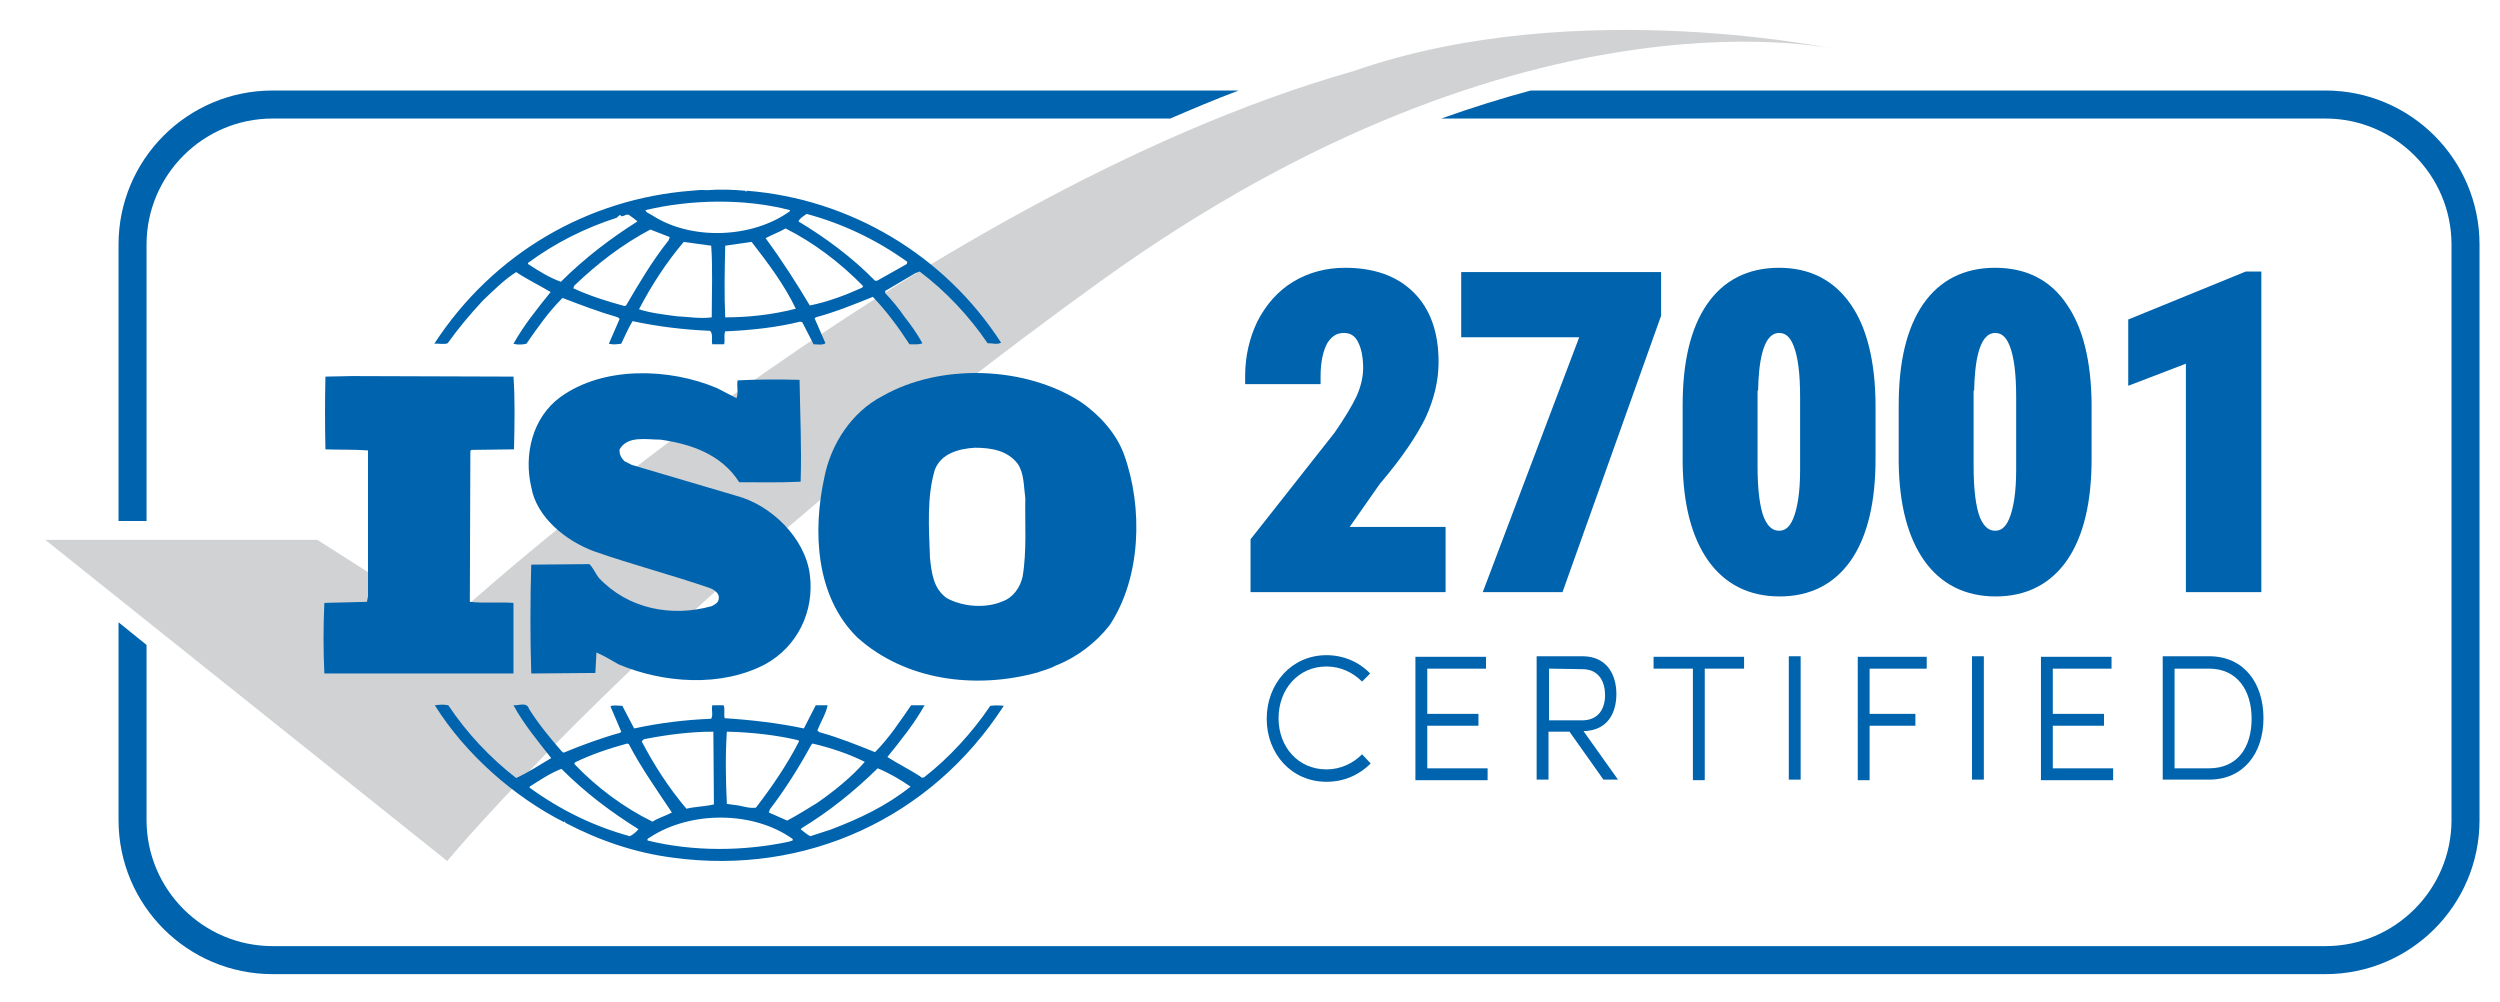 <svg enable-background="new 0 0 464 186" viewBox="0 0 464 186" xmlns="http://www.w3.org/2000/svg"><path d="m8.4 100.2h50.5l24.2 15.4s85.7-79 168.1-102.4c41.8-14.6 90.9-3.8 90.9-3.8s-58.1-14.6-137.7 42.7-121.4 107.7-121.4 107.7z" fill="#d0d2d3"/><g fill="#0063ad"><path d="m254.4 141.7c-2.1 2.1-4.9 3.4-8.2 3.4-6.5 0-11.1-5.2-11.1-11.7s4.6-11.8 11.1-11.8c3.2 0 6.1 1.3 8.1 3.4l-1.5 1.5c-1.7-1.7-4-2.8-6.6-2.8-5.3 0-8.9 4.3-8.9 9.6s3.6 9.5 8.9 9.5c2.6 0 4.9-1.1 6.6-2.8z"/><path d="m275.8 121.9v2.2h-10.9v8.4h9.5v2.2h-9.5v7.9h11.2v2.2h-13.4v-22.9z"/><path d="m300.3 144.7h-2.7l-6.3-8.9h-3.9v8.9h-2.2v-22.9h8.5c4.6 0 6.3 3.5 6.3 7s-1.6 6.8-6.1 6.9zm-12.8-20.6v9.6h6.1c3.2 0 4.3-2.3 4.3-4.7s-1.1-4.8-4.2-4.8z"/><path d="m323.7 121.9v2.2h-7.3v20.7h-2.2v-20.7h-7.3v-2.2z"/><path d="m334.2 144.7h-2.2v-22.9h2.2z"/><path d="m357.6 121.9v2.2h-10.6v8.4h8.5v2.2h-8.5v10.1h-2.2v-22.9z"/><path d="m368.2 144.7h-2.2v-22.9h2.2z"/><path d="m391.9 121.9v2.2h-10.9v8.4h9.5v2.2h-9.5v7.9h11.2v2.2h-13.4v-22.9z"/><path d="m401.4 144.7v-22.9h8.6c6.5 0 10.1 5 10.1 11.5s-3.7 11.4-10.1 11.4zm2.2-2.1h6.4c5.3 0 7.9-3.9 7.9-9.2s-2.7-9.3-7.9-9.3h-6.4z"/><path d="m133 72c-8.8-3.7-21-4.1-29 1.7-5.2 3.8-6.8 10.7-5.4 16.7 1 5.7 6.5 10 11.6 11.9 7.1 2.5 14.5 4.4 21.7 6.9.7.3 1.7 1 1.5 1.9 0 .7-.7 1.1-1.3 1.4-7.5 2.1-15.6.5-21-5.3-.6-.8-1-1.8-1.7-2.5l-10.8.1c-.2 6.5-.2 13.9 0 20.2l11.9-.1.2-3.8c1.4.6 2.7 1.4 4.1 2.2 8.3 3.5 19 4.3 27.2 0 6-3.3 9.2-9.8 8.3-16.7-.9-6.8-7.2-12.9-13.7-14.6l-19.3-5.7-1.4-.7c-.6-.6-1-1.3-.9-2.2 1.5-2.6 5-1.8 7.6-1.8 5.6.8 11.3 2.7 14.6 7.9 3.5 0 7.6.1 11.4-.1.2-6.5-.1-12.3-.2-18.9-3.6-.1-8-.1-11.5.1-.2 1 .2 2.3-.2 3.3z"/><path d="m196 123.5.3-.1c3.6-1.5 7-4 9.6-7.3 5.9-8.8 6.3-21.9 2.7-31.8-1.4-3.8-4.4-7.2-8-9.7-10.4-6.7-26.1-7.2-36.8-1.1-5.8 3-9.6 9-10.8 15.1-2.2 10.1-1.6 22.1 6.1 29.7 8.9 8 21.9 9.7 33.5 6.5.4-.2 2.2-.6 3.4-1.3zm-6.2-16.5c-.4 1.9-1.7 3.9-3.7 4.6-3.2 1.4-7.5 1-10.4-.6-2.5-1.8-2.8-4.7-3.1-7.5-.2-5.5-.6-11.3.9-16.3 1.2-3.1 4.5-3.9 7.4-4.1 3.1 0 6.1.5 8 3 1.2 1.8 1.1 4.2 1.4 6.4-.1 4.4.3 9.8-.5 14.5z"/><path d="m68.1 111.7-7.9.2c-.2 4.5-.2 8.8 0 13.1h35.1v-13.1c-2.6-.2-5.6.1-8.1-.2l.1-28 .2-.2 7.9-.1c.1-4.5.2-9.4-.1-13.5l-30-.1-4.9.1c-.1 4.2-.1 9.2 0 13.5 2.7.1 5.3 0 7.9.2v27.1z"/><path d="m138.6 35.4-.1.2-.2-.2c-2.2-.2-4.8-.3-7.1-.1-.9-.1-1.9 0-2.9.1-19.1 1.5-36.7 11.5-47.7 28.4.8-.1 1.8.2 2.5-.1 1.9-2.7 4.1-5.3 6.5-7.9 2.1-2 4-3.9 6.2-5.3 2.1 1.4 4.4 2.5 6.4 3.7-2.5 3.1-5 6.2-6.9 9.6.6.2 1.6.2 2.4 0 2-2.9 4.1-5.9 6.7-8.5 3.4 1.3 6.8 2.6 10.3 3.6l.3.3-2 4.6c.9.2 1.4.1 2.3 0 .7-1.4 1.3-2.9 2.1-4.2 4.6 1 9.5 1.6 14.4 1.8.6.6.2 1.8.4 2.5h2.2c.2-.8-.1-1.7.2-2.4 4.6-.2 9.5-.7 13.9-1.8l.4.1 2.1 4.1c.7 0 1.7.2 2.2-.2l-2-4.6.2-.2c3.7-1 7.1-2.4 10.6-3.8 2.5 2.6 4.8 5.7 6.8 8.8.9 0 1.8.1 2.4-.2-1-1.8-2.2-3.5-3.4-5-1-1.5-2.2-2.9-3.5-4.3v-.4l5.6-3.3.8-.3c4.9 3.7 9.2 8.3 12.6 13.3 1 0 1.8.3 2.5-.1-10.5-16.3-28.1-26.7-47.2-28.2zm-34.5 16.9c-2.2-.8-4.1-2-6.1-3.3v-.2c5-3.7 10.6-6.5 16.5-8.4.2-.2.4-.5.7-.5v.2c.6.2 1.1-.6 1.7-.1.5.4 1 .7 1.4 1.1-4.9 3.1-9.8 6.8-14.2 11.2zm12.1 4.4-.3.1c-3.3-.9-6.5-1.9-9.5-3.3l.2-.5c4.4-4.2 9-7.7 14.1-10.4 1.2.5 2.4.9 3.6 1.4l-.2.6c-3.1 3.9-5.5 8-7.9 12.1zm15.9 2.2c-2.2.3-4.2-.1-6.5-.2-2.2-.3-4.9-.6-7-1.3 2.3-4.4 5-8.6 8.3-12.5l5.1.7c.3 4.1.1 8.9.1 13.3zm-11-18.9c-.4-.3-1.2-.5-1.3-1 8.4-2 18.4-2.2 26.8 0v.2c-6.9 5-18.2 5.5-25.5.8zm13.5 18.9c-.2-4.2-.1-8.9 0-13.3 1.6-.2 3.3-.5 4.9-.7 3.1 4 6.1 8 8.2 12.4-4.3 1.1-8.7 1.6-13.1 1.6zm25.4-5.5c-3.1 1.4-6.3 2.6-9.7 3.3-2.5-4.2-5.2-8.4-8.2-12.5 1.1-.6 2.5-1.1 3.7-1.8 5.2 2.6 10.2 6.4 14.4 10.7zm8.3-4.4-5.5 3.1h-.4c-4.2-4.3-9.2-8-14.2-11 .2-.6 1-1 1.5-1.4 6.7 1.8 13 4.8 18.7 8.9z"/><path d="m125 159.2c24.5 3.3 47.8-7.3 61.3-28.2-.7-.1-1.8-.1-2.5 0-3.3 4.9-7.6 9.6-12.2 13.2-.2.2-.6.2-.8-.1-2-1.3-4.1-2.3-6.1-3.6 2.5-3.1 5-6.2 6.9-9.6h-2.5c-2 2.9-4.1 6.1-6.7 8.7-3.5-1.4-6.7-2.7-10.3-3.7l-.4-.3c.6-1.6 1.6-3.1 1.9-4.7h-2.2l-2.2 4.3c-4.7-1-9.9-1.6-14.7-1.9-.2-.7.1-1.8-.2-2.4h-2.1c-.2 1 .2 1.7-.2 2.5-4.9.2-9.7.8-14.3 1.8l-2.2-4.2c-.8 0-1.7-.2-2.2.1l2 4.7-.2.2c-3.6 1-7.1 2.3-10.5 3.7l-.3-.2c-2.2-2.5-4.4-5.2-6.1-7.9-.4-1.4-2-.6-2.9-.7 1.9 3.5 4.5 6.6 7 9.8-2.2 1.3-4.3 2.7-6.5 3.7-4.8-3.7-9.2-8.4-12.6-13.5-1-.2-1.6-.1-2.5 0 5.7 9.1 14.7 17 24 21.7 0 0 0-.1.1-.1s.2.2.1.2c6.3 3.3 13 5.6 20.1 6.5zm37.9-16.6c2.2.9 4.2 2.1 6.1 3.4-4.5 3.6-9.6 6-14.9 8l-3.7 1.2c-.6-.3-1.2-.8-1.8-1.3l.2-.2c5.1-3.1 9.7-6.8 14.1-11.1zm-12.3-4.4.2-.2c3.4.8 6.7 1.9 9.7 3.4-2.5 2.9-5.8 5.5-8.8 7.6-1.8 1.1-3.7 2.3-5.6 3.3l-3.4-1.5.2-.6c2.9-3.8 5.4-7.8 7.7-12zm-15.7-2.4c4.5.1 9.1.6 13.3 1.6l.1.2c-2.2 4.3-5 8.4-8 12.3-1.4.2-2.6-.4-4-.5l-1.4-.2c-.2-4.6-.3-8.7 0-13.4zm12.2 19.9c.2.5-.4.3-.6.5-8.4 1.8-17.8 1.9-26.3-.2-.2-.4.4-.5.6-.7 7.5-4.8 19-4.8 26.3.4zm-27.6-18.5c4.1-.8 8.4-1.4 12.9-1.4l.1 13.5c-1.7.4-3.5.4-5.1.8-3.3-3.9-6-8.1-8.3-12.5zm-12.8 4.3c3.1-1.5 6.4-2.6 9.7-3.5l.3.1c2.3 4.4 5.2 8.5 8 12.7-1.1.6-2.5 1-3.6 1.7-5.3-2.6-10.3-6.3-14.5-10.7zm-8.4 4.7v-.2c1.9-1.2 3.8-2.5 5.9-3.3 4.5 4.5 9.2 8 14.3 11.2-.4.5-1 1-1.6 1.3-6.6-1.8-12.8-4.8-18.6-9z"/><path d="m27.2 96.7v-51.3c0-12.9 10.5-23.4 23.4-23.4h166.6c4.2-1.8 8.4-3.6 12.7-5.2h-179.3c-15.8 0-28.6 12.8-28.6 28.6v51.3z"/><path d="m431.6 16.8h-147.5c-5.2 1.4-10.7 3.1-16.6 5.2h164.1c12.9 0 23.4 10.5 23.4 23.4v106.8c0 12.9-10.5 23.4-23.4 23.4h-381c-12.9 0-23.4-10.5-23.4-23.4v-32.5l-5.2-4.2v36.7c0 15.8 12.8 28.6 28.6 28.6h381c15.8 0 28.6-12.8 28.6-28.6v-106.8c0-15.8-12.8-28.6-28.6-28.6z"/><path d="m256.1 89.8c4.1-4.8 6.9-9 8.5-12.3 1.6-3.5 2.4-6.9 2.4-10.3 0-5.5-1.5-9.8-4.6-12.9s-7.4-4.6-12.8-4.6c-3.5 0-6.8.9-9.6 2.6s-5 4.2-6.6 7.3c-1.5 3.1-2.3 6.5-2.3 10.2v1.5h14v-1.5c0-2.7.5-4.8 1.3-6.2.8-1.2 1.7-1.8 3-1.8 1.1 0 1.9.4 2.5 1.4.7 1.2 1.1 2.9 1.1 5.1 0 1.6-.4 3.4-1.2 5.2-.9 1.9-2.3 4.2-4.1 6.8l-15.6 19.8v9.8h36.2v-12.1h-17.8z"/><path d="m271.2 62.6h21.9l-17.9 47.3h14.8l18.3-51.3v-8.1h-37.1z"/><path d="m330.2 49.7c-5.8 0-10.3 2.3-13.4 6.8-3 4.4-4.5 10.6-4.5 18.7v10.7c.1 7.8 1.7 13.8 4.7 18.1 3.1 4.4 7.6 6.7 13.3 6.7s10.2-2.3 13.3-6.8c3-4.4 4.5-10.7 4.5-18.7v-10.4c-.1-7.8-1.6-14-4.6-18.3-3.1-4.5-7.6-6.8-13.3-6.8zm-3.9 22.8c.1-4.9.8-10.7 3.9-10.7.8 0 1.9.3 2.7 2.4.8 2 1.2 5.2 1.2 9.4v13.7c0 4.1-.5 7.1-1.3 9s-1.8 2.2-2.6 2.2-1.9-.3-2.8-2.4c-.8-2-1.2-5.3-1.2-9.6v-14z"/><path d="m370.3 49.7c-5.8 0-10.3 2.3-13.4 6.8-3 4.4-4.5 10.6-4.5 18.7v10.7c.1 7.8 1.7 13.8 4.7 18.1 3.1 4.4 7.6 6.7 13.3 6.7s10.2-2.3 13.3-6.8c3-4.4 4.5-10.7 4.5-18.7v-10.4c-.1-7.8-1.6-14-4.6-18.3-3-4.5-7.5-6.8-13.3-6.8zm-3.9 22.8c.1-4.9.8-10.7 3.9-10.7.8 0 1.9.3 2.7 2.4.8 2 1.2 5.2 1.2 9.4v13.7c0 4.1-.5 7.1-1.3 9s-1.8 2.2-2.6 2.2-1.9-.3-2.8-2.4c-.8-2-1.2-5.3-1.2-9.6v-14z"/><path d="m416.8 50.4-21.8 8.9v12.3l10.7-4.1v42.4h14v-59.5z"/></g></svg>